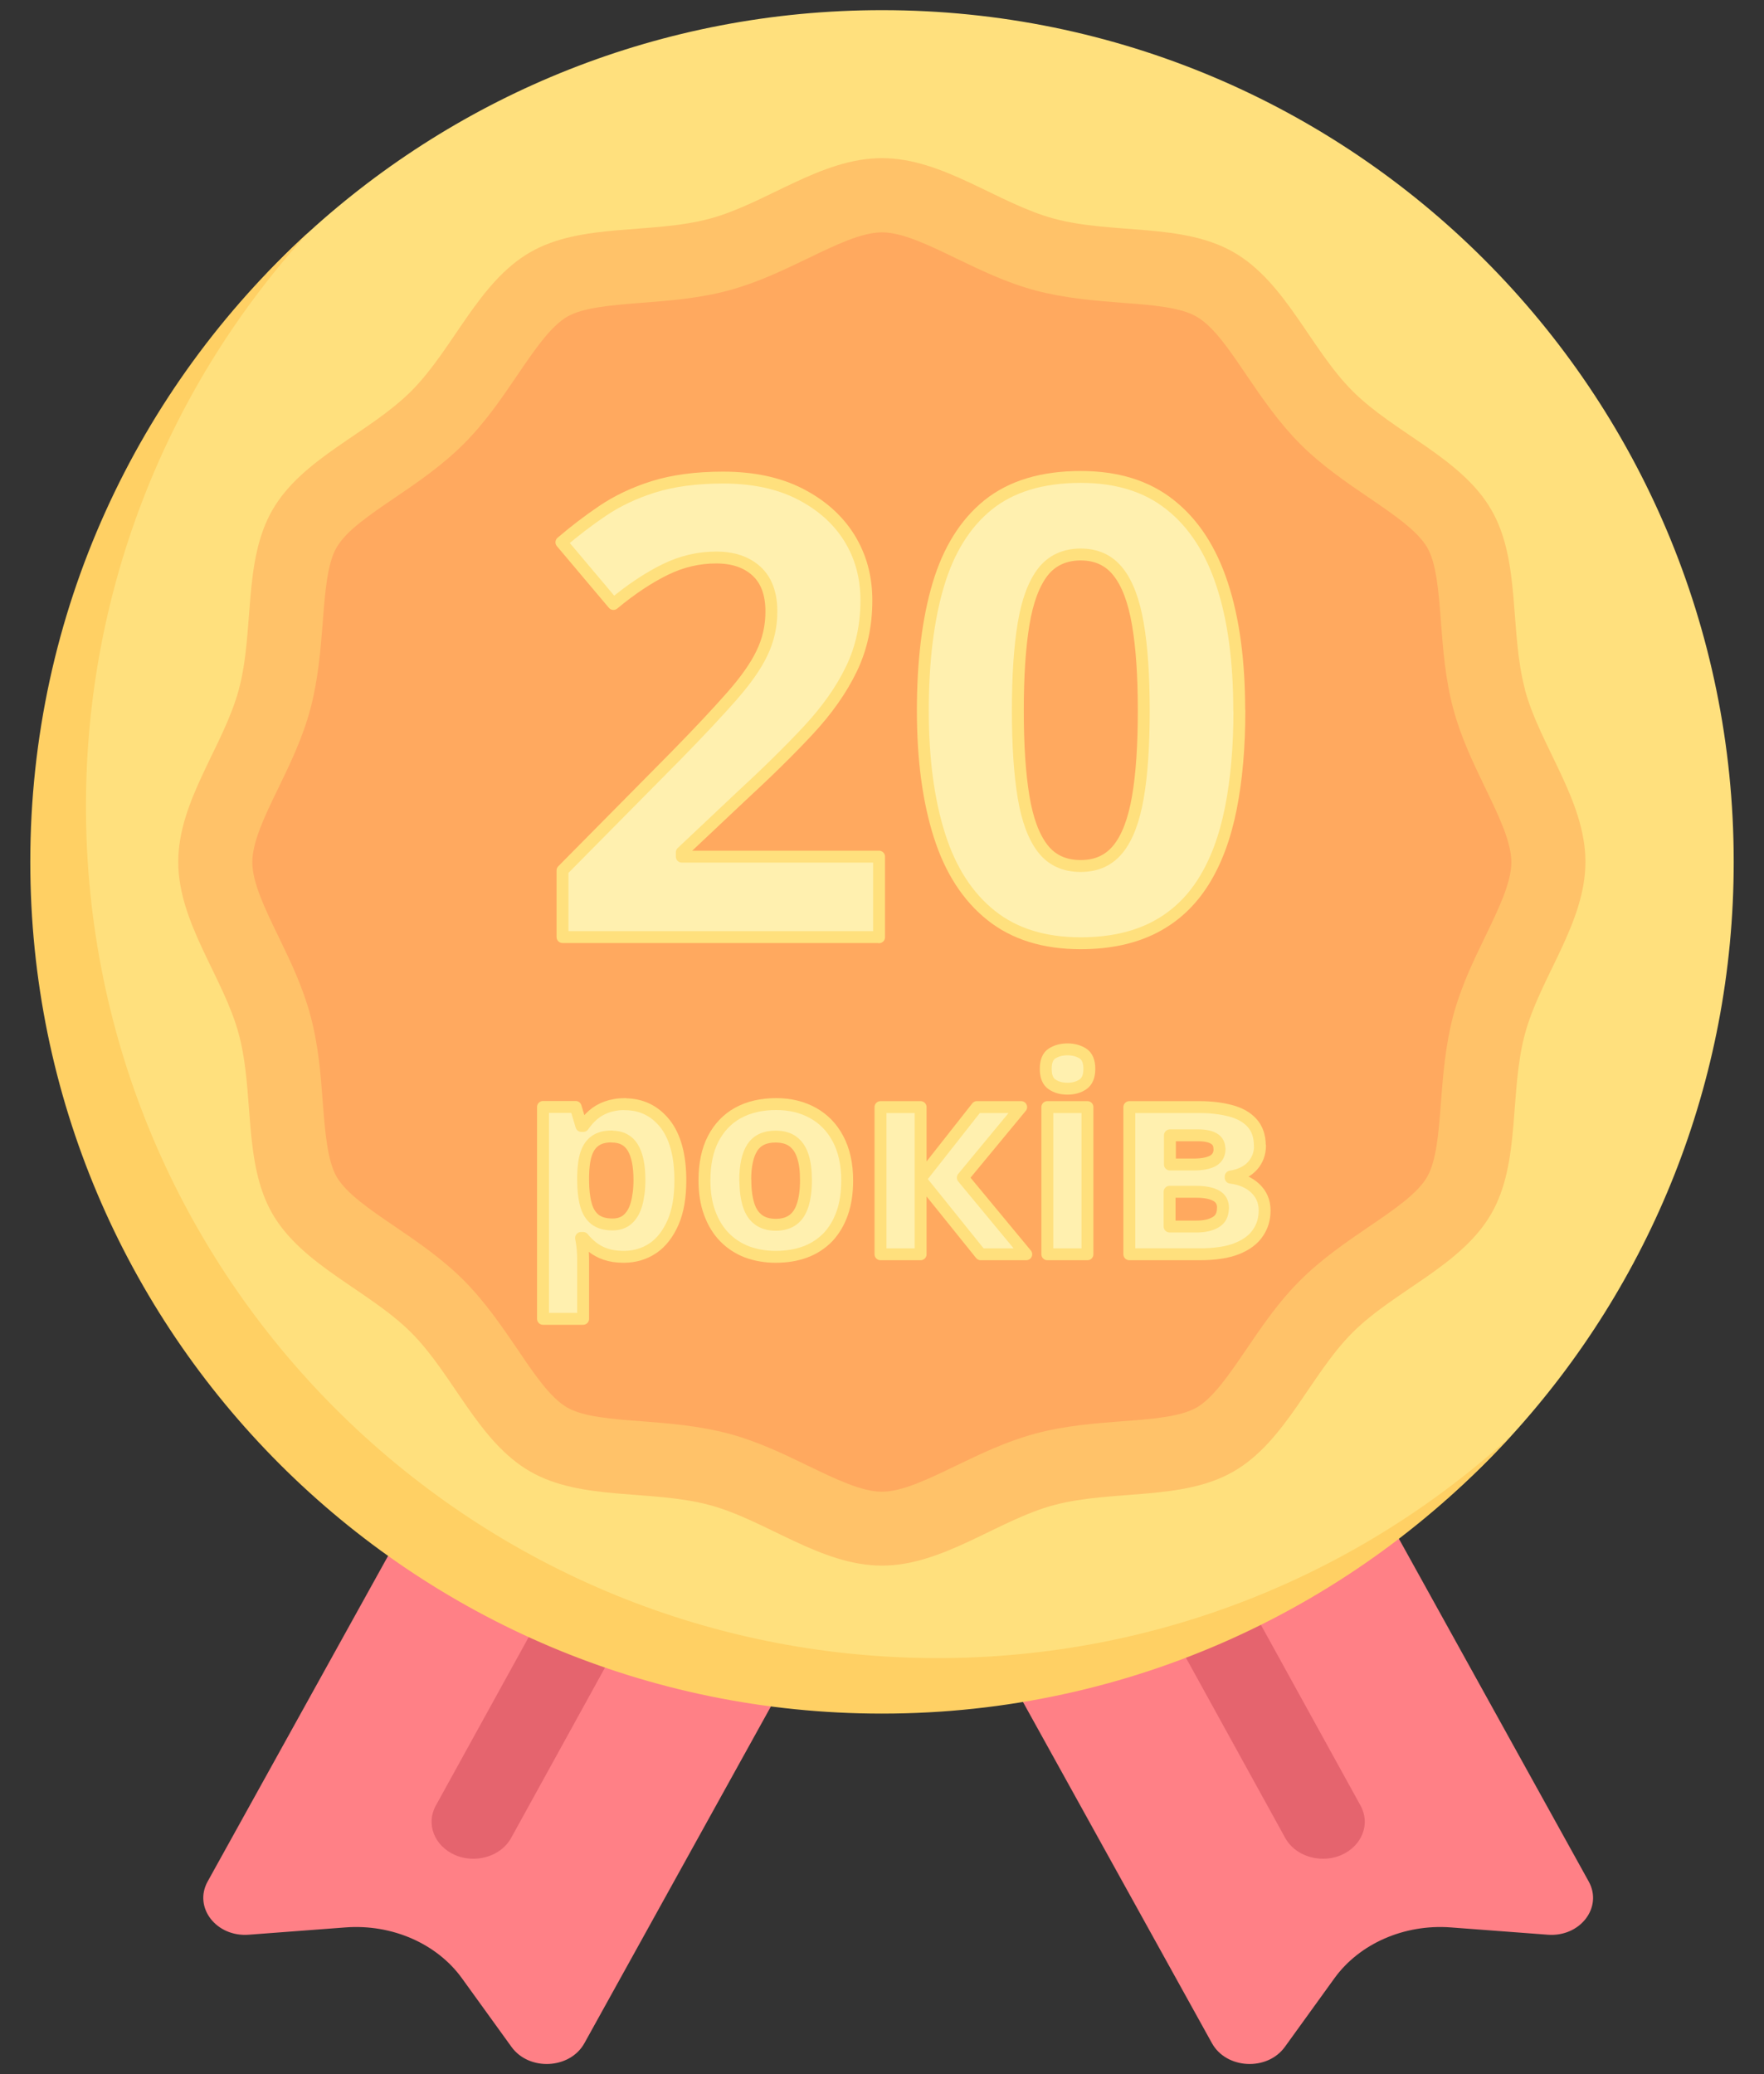 <?xml version="1.0" encoding="UTF-8"?>
<svg id="_Шар_9" xmlns="http://www.w3.org/2000/svg" version="1.1" viewBox="0 0 111.23 130.78">
  <rect x="0" y="0" width="111.23" height="130.78" fill="#333333" stroke="none"/>
  <!-- Generator: Adobe Illustrator 29.1.0, SVG Export Plug-In . SVG Version: 2.1.0 Build 142)  -->
  <defs>
    <style>
      .st0 {
        fill: #fff0af;
      }

      .st1 {
        fill: #ffe07d;
      }

      .st2 {
        fill: #e5646e;
      }

      .st3 {
        fill: #ffa95f;
      }

      .st4 {
        fill: #ffc269;
      }

      .st5 {
        isolation: isolate;
      }

      .st6 {
        fill: #ffd064;
      }

      .st7 {
        fill: #ff8086;
      }

      .st8 {
        fill: none;
        stroke: #ffe07d;
        stroke-linecap: round;
        stroke-linejoin: round;
        stroke-width: .75px;
      }
    </style>
  </defs>
  <g>
    <path class="st7" d="M85.37,91.89l14.81,26.74c.9,1.63-.55,3.51-2.59,3.35l-6.11-.46c-2.93-.22-5.76,1.02-7.34,3.21l-3.12,4.32c-1.11,1.54-3.69,1.41-4.6-.23l-16.29-29.41,25.23-7.53h.01Z"/>
    <path class="st2" d="M56.35,92.58l25.33-7.33,3.68,6.65c-1.49.77-3.01,1.49-4.57,2.15-2.63,1.12-3.75,3.91-2.47,6.24l7.47,13.55c.64,1.16.09,2.55-1.22,3.12-.37.16-.77.23-1.15.23-.98,0-1.92-.48-2.38-1.31l-8.27-15.01c-1.08-1.96-3.54-2.98-5.94-2.49-2.2.45-4.43.8-6.71,1.05l-3.79-6.85h.02Z"/>
    <path class="st7" d="M27.91,91.89l-14.82,26.74c-.9,1.63.55,3.51,2.6,3.35l6.1-.46c2.93-.22,5.76,1.02,7.34,3.21l3.12,4.32c1.11,1.54,3.69,1.41,4.6-.23l16.29-29.41-25.23-7.53h0Z"/>
    <path class="st2" d="M56.93,92.58l-25.33-7.33-3.68,6.65c1.48.77,3.01,1.49,4.56,2.15,2.63,1.12,3.75,3.91,2.47,6.24l-7.47,13.55c-.64,1.16-.09,2.55,1.22,3.12.37.16.77.23,1.15.23.98,0,1.92-.48,2.38-1.31l8.27-15.01c1.08-1.96,3.54-2.98,5.94-2.49,2.2.45,4.43.8,6.71,1.05l3.79-6.85h0Z"/>
    <path class="st1" d="M109.32,54.34c0,13.94-5.31,26.63-14.02,36.18-9.82,10.77-23.96,16.94-39.68,16.94-29.66,0-52.68-23.46-52.68-53.12,0-15.72,5.73-29.86,16.5-39.68C28.98,5.95,41.68.64,55.62.64c29.66,0,53.7,24.04,53.7,53.7Z"/>
    <path class="st4" d="M96.16,43.47c-.99-3.69-.25-8.09-2.12-11.32-1.89-3.28-6.09-4.83-8.75-7.49s-4.21-6.86-7.49-8.75c-3.23-1.87-7.63-1.13-11.32-2.12-3.56-.95-7-3.82-10.87-3.82s-7.3,2.87-10.87,3.82c-3.69.99-8.09.25-11.32,2.12-3.28,1.9-4.83,6.09-7.49,8.75s-6.86,4.21-8.75,7.49c-1.87,3.23-1.13,7.63-2.12,11.32-.95,3.56-3.82,7-3.82,10.87s2.87,7.3,3.82,10.87c.99,3.69.25,8.09,2.12,11.32,1.9,3.28,6.09,4.83,8.75,7.49,2.66,2.66,4.21,6.86,7.49,8.75,3.23,1.87,7.63,1.13,11.32,2.12,3.56.95,7,3.82,10.87,3.82s7.3-2.87,10.86-3.82c3.69-.98,8.09-.25,11.32-2.12,3.28-1.89,4.83-6.09,7.49-8.75s6.86-4.21,8.75-7.49c1.87-3.23,1.13-7.63,2.12-11.32.95-3.57,3.82-7,3.82-10.87s-2.86-7.3-3.82-10.87h.01Z"/>
    <path class="st3" d="M55.62,14.65c1.28,0,2.93.8,4.67,1.64,1.56.75,3.16,1.53,4.99,2.02,1.88.5,3.79.65,5.46.78,1.9.14,3.7.28,4.72.88,1.06.61,2.08,2.11,3.15,3.7.94,1.38,2.01,2.95,3.37,4.32,1.36,1.36,2.93,2.43,4.31,3.37,1.59,1.08,3.08,2.1,3.7,3.15.59,1.02.73,2.82.87,4.72.13,1.68.27,3.58.78,5.47.49,1.82,1.27,3.43,2.02,4.99.84,1.74,1.64,3.39,1.64,4.67s-.8,2.93-1.64,4.67c-.75,1.55-1.53,3.16-2.02,4.98-.5,1.89-.65,3.79-.78,5.47-.14,1.9-.28,3.7-.87,4.72-.61,1.06-2.11,2.08-3.7,3.16-1.38.94-2.95,2.01-4.31,3.37-1.37,1.36-2.43,2.93-3.37,4.31-1.08,1.59-2.1,3.09-3.15,3.7-1.03.59-2.82.73-4.72.87-1.68.13-3.58.27-5.47.78-1.82.49-3.43,1.27-4.99,2.02-1.74.84-3.39,1.64-4.67,1.64s-2.93-.8-4.67-1.64c-1.55-.75-3.16-1.53-4.99-2.02-1.88-.5-3.79-.65-5.47-.78-1.9-.14-3.7-.28-4.72-.87-1.06-.61-2.08-2.11-3.15-3.7-.94-1.38-2.01-2.95-3.37-4.32-1.36-1.36-2.93-2.43-4.31-3.37-1.59-1.08-3.09-2.1-3.7-3.15-.59-1.02-.73-2.82-.88-4.72-.12-1.68-.27-3.58-.78-5.47-.49-1.82-1.27-3.43-2.02-4.98-.85-1.75-1.64-3.39-1.64-4.67s.79-2.93,1.64-4.67c.75-1.55,1.53-3.16,2.02-4.99.5-1.88.65-3.79.78-5.47.15-1.9.28-3.7.88-4.72.61-1.06,2.11-2.07,3.7-3.15,1.38-.94,2.95-2.01,4.31-3.37,1.36-1.36,2.43-2.93,3.37-4.32,1.08-1.59,2.1-3.08,3.15-3.7,1.02-.59,2.82-.73,4.72-.88,1.68-.13,3.58-.27,5.47-.78,1.82-.49,3.43-1.27,4.99-2.02,1.74-.84,3.39-1.64,4.67-1.64"/>
    <path class="st6" d="M59.12,104.54c-29.66,0-53.7-24.04-53.7-53.7,0-13.94,5.31-26.63,14.02-36.18C8.67,24.48,1.91,38.62,1.91,54.34c0,29.66,24.04,53.7,53.7,53.7,15.72,0,29.86-6.75,39.68-17.52-9.54,8.71-22.24,14.02-36.18,14.02h0Z"/>
  </g>
  <g class="st5">
    <g class="st5">
      <path class="st0" d="M55.43,59.08h-19.96v-4.2l7.17-7.25c1.45-1.48,2.61-2.72,3.49-3.72s1.52-1.9,1.91-2.72c.4-.82.6-1.7.6-2.64,0-1.13-.32-1.98-.95-2.55-.63-.57-1.47-.85-2.53-.85-1.11,0-2.18.25-3.22.76-1.04.51-2.13,1.23-3.26,2.17l-3.28-3.89c.82-.7,1.69-1.37,2.61-1.99s1.99-1.13,3.2-1.51c1.22-.38,2.68-.58,4.38-.58,1.88,0,3.49.34,4.83,1.02s2.39,1.6,3.12,2.76c.73,1.17,1.09,2.48,1.09,3.96,0,1.58-.31,3.01-.94,4.32s-1.53,2.59-2.72,3.87-2.63,2.69-4.31,4.24l-3.67,3.46v.27h12.44v5.08Z"/>
      <path class="st0" d="M78.15,44.8c0,2.3-.18,4.36-.54,6.17-.36,1.81-.93,3.35-1.72,4.61-.79,1.26-1.82,2.23-3.1,2.89-1.28.66-2.83,1-4.65,1-2.29,0-4.17-.58-5.64-1.75-1.47-1.17-2.56-2.84-3.26-5.04s-1.05-4.82-1.05-7.88.32-5.73.97-7.92,1.7-3.88,3.15-5.05c1.46-1.17,3.4-1.76,5.84-1.76,2.28,0,4.16.58,5.63,1.75,1.48,1.17,2.57,2.84,3.29,5.04.72,2.19,1.07,4.84,1.07,7.94ZM64.18,44.8c0,2.17.12,3.99.36,5.44.24,1.45.65,2.54,1.22,3.27.57.73,1.37,1.09,2.38,1.09s1.79-.36,2.37-1.08c.58-.72.99-1.81,1.24-3.26.25-1.45.37-3.27.37-5.46s-.12-3.99-.37-5.45c-.25-1.46-.66-2.56-1.24-3.29-.58-.74-1.37-1.1-2.37-1.1s-1.81.37-2.38,1.1c-.57.74-.98,1.83-1.22,3.29-.24,1.46-.36,3.27-.36,5.45Z"/>
    </g>
    <g class="st5">
      <path class="st8" d="M55.43,59.08h-19.96v-4.2l7.17-7.25c1.45-1.48,2.61-2.72,3.49-3.72s1.52-1.9,1.91-2.72c.4-.82.6-1.7.6-2.64,0-1.13-.32-1.98-.95-2.55-.63-.57-1.47-.85-2.53-.85-1.11,0-2.18.25-3.22.76-1.04.51-2.13,1.23-3.26,2.17l-3.28-3.89c.82-.7,1.69-1.37,2.61-1.99s1.99-1.13,3.2-1.51c1.22-.38,2.68-.58,4.38-.58,1.88,0,3.49.34,4.83,1.02s2.39,1.6,3.12,2.76c.73,1.17,1.09,2.48,1.09,3.96,0,1.58-.31,3.01-.94,4.32s-1.53,2.59-2.72,3.87-2.63,2.69-4.31,4.24l-3.67,3.46v.27h12.44v5.08Z"/>
      <path class="st8" d="M78.15,44.8c0,2.3-.18,4.36-.54,6.17-.36,1.81-.93,3.35-1.72,4.61-.79,1.26-1.82,2.23-3.1,2.89-1.28.66-2.83,1-4.65,1-2.29,0-4.17-.58-5.64-1.75-1.47-1.17-2.56-2.84-3.26-5.04s-1.05-4.82-1.05-7.88.32-5.73.97-7.92,1.7-3.88,3.15-5.05c1.46-1.17,3.4-1.76,5.84-1.76,2.28,0,4.16.58,5.63,1.75,1.48,1.17,2.57,2.84,3.29,5.04.72,2.19,1.07,4.84,1.07,7.94ZM64.18,44.8c0,2.17.12,3.99.36,5.44.24,1.45.65,2.54,1.22,3.27.57.73,1.37,1.09,2.38,1.09s1.79-.36,2.37-1.08c.58-.72.99-1.81,1.24-3.26.25-1.45.37-3.27.37-5.46s-.12-3.99-.37-5.45c-.25-1.46-.66-2.56-1.24-3.29-.58-.74-1.37-1.1-2.37-1.1s-1.81.37-2.38,1.1c-.57.74-.98,1.83-1.22,3.29-.24,1.46-.36,3.27-.36,5.45Z"/>
    </g>
    <g class="st5">
      <path class="st0" d="M39.39,69.62c1.05,0,1.89.41,2.54,1.22.64.81.97,2.01.97,3.58,0,1.05-.15,1.94-.46,2.65s-.73,1.26-1.26,1.62-1.15.55-1.85.55c-.45,0-.83-.06-1.15-.17s-.59-.26-.82-.44-.42-.37-.59-.58h-.13c.04.22.08.45.1.68s.03.46.03.68v3.74h-2.53v-13.36h2.06l.36,1.2h.12c.17-.25.37-.48.61-.69.24-.21.52-.38.86-.5.33-.12.72-.19,1.17-.19ZM38.58,71.65c-.44,0-.79.09-1.05.28-.26.18-.45.46-.57.82-.12.37-.18.83-.19,1.39v.27c0,.6.06,1.11.17,1.52.11.42.3.73.57.95.27.21.64.32,1.11.32.39,0,.71-.11.95-.32.25-.22.44-.53.56-.95.12-.42.19-.93.19-1.53,0-.91-.14-1.59-.42-2.05s-.72-.69-1.31-.69Z"/>
      <path class="st0" d="M53.42,74.42c0,.78-.1,1.46-.31,2.06-.21.6-.51,1.1-.9,1.52-.4.41-.87.72-1.43.93-.56.21-1.18.31-1.88.31-.65,0-1.25-.11-1.8-.31-.54-.21-1.02-.52-1.42-.93-.4-.41-.71-.92-.93-1.52-.22-.6-.33-1.28-.33-2.06,0-1.03.18-1.9.55-2.62.37-.71.89-1.26,1.56-1.63s1.48-.56,2.42-.56c.87,0,1.64.19,2.31.56.67.37,1.2.91,1.58,1.63.38.71.58,1.59.58,2.62ZM47,74.42c0,.61.07,1.12.2,1.54.13.42.34.73.62.94.28.21.65.32,1.1.32s.81-.11,1.09-.32c.28-.21.48-.52.61-.94.13-.41.2-.93.2-1.54s-.06-1.12-.2-1.53c-.13-.41-.34-.71-.62-.92s-.65-.31-1.1-.31c-.67,0-1.16.23-1.46.69-.3.46-.45,1.15-.45,2.07Z"/>
      <path class="st0" d="M61.6,69.8h2.79l-3.68,4.45,4,4.83h-2.87l-3.79-4.71v4.71h-2.53v-9.28h2.53v4.51l3.55-4.51Z"/>
      <path class="st0" d="M67.31,66.16c.38,0,.7.09.97.26.27.17.41.5.41.97s-.14.8-.41.98c-.27.18-.59.27-.97.27s-.71-.09-.97-.27c-.27-.18-.4-.51-.4-.98s.13-.8.4-.97c.27-.17.59-.26.97-.26ZM68.57,69.8v9.28h-2.53v-9.28h2.53Z"/>
      <path class="st0" d="M79.45,72.23c0,.5-.16.92-.47,1.27-.31.35-.77.58-1.38.68v.07c.64.08,1.16.3,1.55.67.39.37.59.83.59,1.39s-.14,1.01-.42,1.42c-.28.42-.72.75-1.32.99-.6.24-1.39.36-2.37.36h-4.42v-9.28h4.42c.73,0,1.38.08,1.95.23.58.15,1.03.4,1.36.76.33.36.5.84.5,1.45ZM76.89,72.43c0-.29-.11-.5-.34-.64-.23-.14-.56-.21-1-.21h-1.78v1.84h1.49c.54,0,.94-.08,1.22-.23.28-.16.42-.41.42-.76ZM77.12,76.18c0-.37-.14-.63-.43-.79-.28-.16-.71-.25-1.27-.25h-1.67v2.19h1.72c.48,0,.87-.09,1.18-.27.31-.18.46-.47.46-.89Z"/>
    </g>
    <g class="st5">
      <path class="st8" d="M39.39,69.62c1.05,0,1.89.41,2.54,1.22.64.81.97,2.01.97,3.58,0,1.05-.15,1.94-.46,2.65s-.73,1.26-1.26,1.62-1.15.55-1.85.55c-.45,0-.83-.06-1.15-.17s-.59-.26-.82-.44-.42-.37-.59-.58h-.13c.04.22.08.45.1.68s.03.46.03.68v3.74h-2.53v-13.36h2.06l.36,1.2h.12c.17-.25.37-.48.61-.69.24-.21.52-.38.86-.5.33-.12.72-.19,1.17-.19ZM38.58,71.65c-.44,0-.79.09-1.05.28-.26.18-.45.46-.57.82-.12.37-.18.83-.19,1.39v.27c0,.6.06,1.11.17,1.52.11.42.3.73.57.95.27.21.64.32,1.11.32.39,0,.71-.11.95-.32.25-.22.44-.53.56-.95.12-.42.19-.93.19-1.53,0-.91-.14-1.59-.42-2.05s-.72-.69-1.31-.69Z"/>
      <path class="st8" d="M53.42,74.42c0,.78-.1,1.46-.31,2.06-.21.6-.51,1.1-.9,1.52-.4.41-.87.72-1.43.93-.56.21-1.18.31-1.88.31-.65,0-1.25-.11-1.8-.31-.54-.21-1.02-.52-1.42-.93-.4-.41-.71-.92-.93-1.52-.22-.6-.33-1.28-.33-2.06,0-1.03.18-1.9.55-2.62.37-.71.89-1.26,1.56-1.63s1.48-.56,2.42-.56c.87,0,1.64.19,2.31.56.67.37,1.2.91,1.58,1.63.38.71.58,1.59.58,2.62ZM47,74.42c0,.61.07,1.12.2,1.54.13.42.34.73.62.94.28.21.65.32,1.1.32s.81-.11,1.09-.32c.28-.21.48-.52.61-.94.13-.41.2-.93.2-1.54s-.06-1.12-.2-1.53c-.13-.41-.34-.71-.62-.92s-.65-.31-1.1-.31c-.67,0-1.16.23-1.46.69-.3.46-.45,1.15-.45,2.07Z"/>
      <path class="st8" d="M61.6,69.8h2.79l-3.68,4.45,4,4.83h-2.87l-3.79-4.71v4.71h-2.53v-9.28h2.53v4.51l3.55-4.51Z"/>
      <path class="st8" d="M67.31,66.16c.38,0,.7.09.97.26.27.17.41.5.41.97s-.14.8-.41.98c-.27.18-.59.27-.97.27s-.71-.09-.97-.27c-.27-.18-.4-.51-.4-.98s.13-.8.4-.97c.27-.17.59-.26.97-.26ZM68.57,69.8v9.28h-2.53v-9.28h2.53Z"/>
      <path class="st8" d="M79.45,72.23c0,.5-.16.92-.47,1.27-.31.35-.77.58-1.38.68v.07c.64.08,1.16.3,1.55.67.39.37.59.83.59,1.39s-.14,1.01-.42,1.42c-.28.42-.72.75-1.32.99-.6.24-1.39.36-2.37.36h-4.42v-9.28h4.42c.73,0,1.38.08,1.95.23.58.15,1.03.4,1.36.76.33.36.5.84.5,1.45ZM76.89,72.43c0-.29-.11-.5-.34-.64-.23-.14-.56-.21-1-.21h-1.78v1.84h1.49c.54,0,.94-.08,1.22-.23.28-.16.42-.41.42-.76ZM77.12,76.18c0-.37-.14-.63-.43-.79-.28-.16-.71-.25-1.27-.25h-1.67v2.19h1.72c.48,0,.87-.09,1.18-.27.31-.18.46-.47.46-.89Z"/>
    </g>
  </g>
</svg>